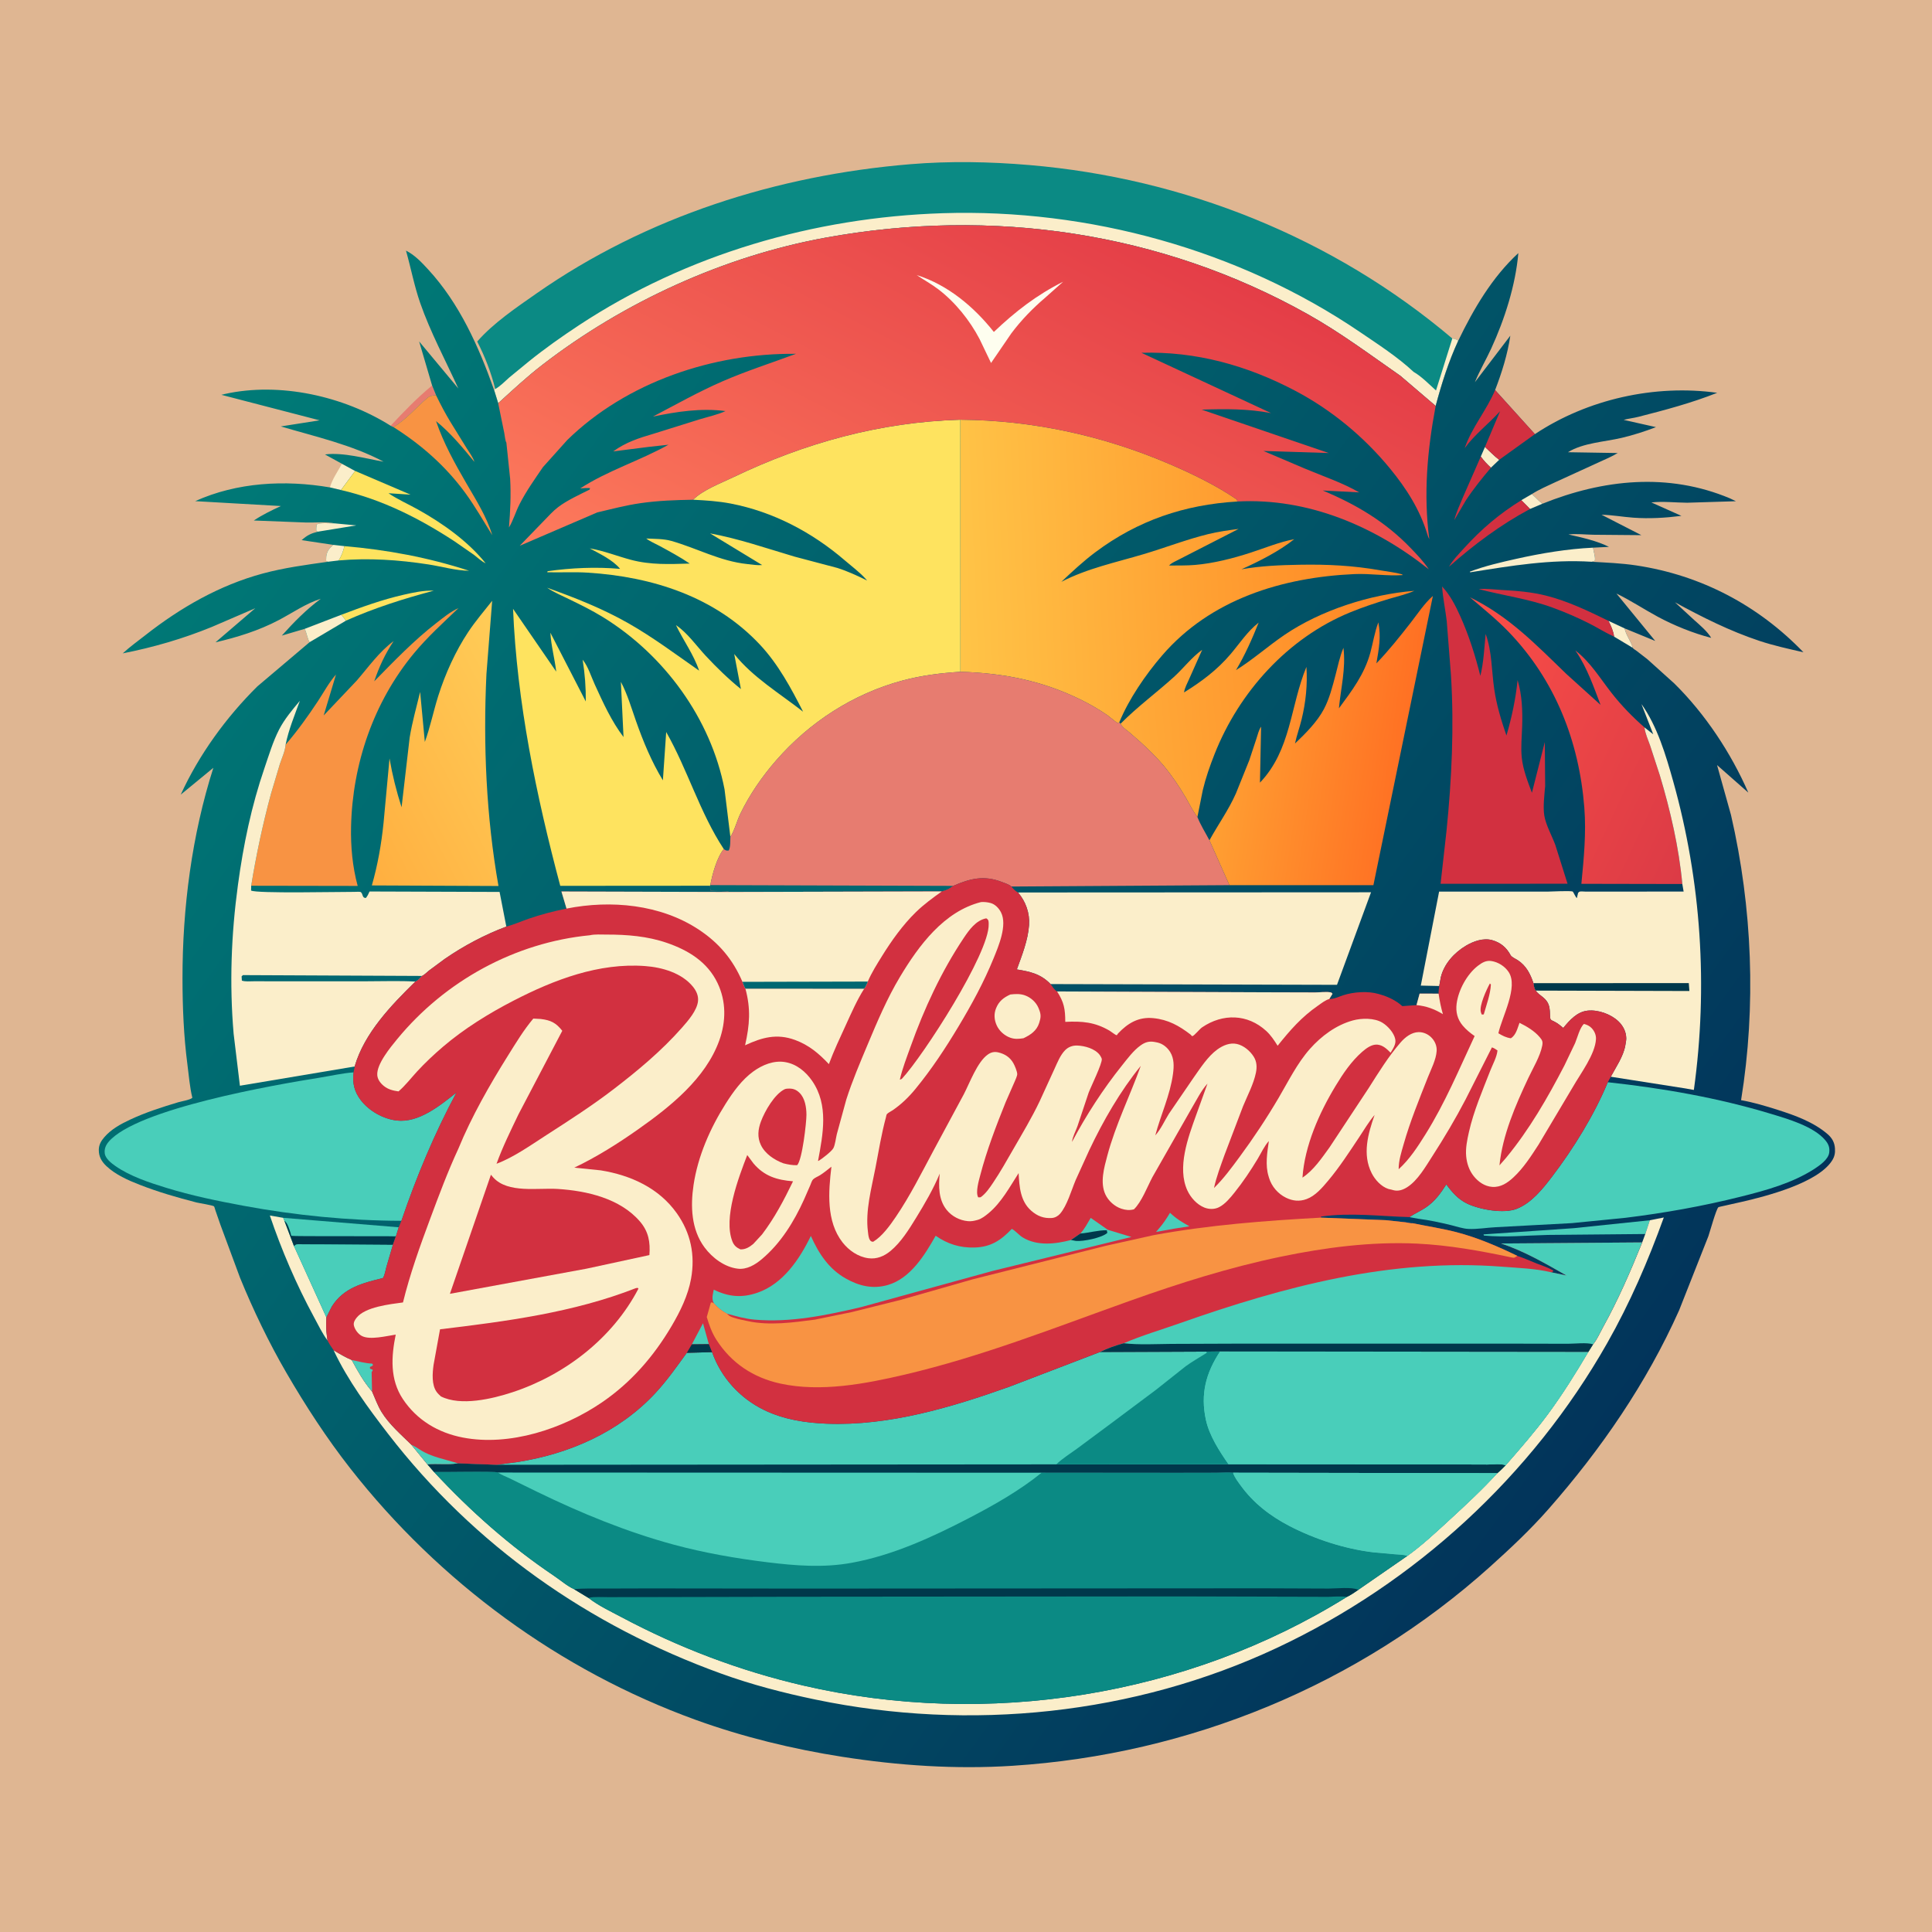 <svg version="1.1" xmlns="http://www.w3.org/2000/svg" style="display: block;" viewBox="0 0 2048 2048" width="1024" height="1024">
<defs>
	<linearGradient id="Gradient1" gradientUnits="userSpaceOnUse" x1="1756.94" y1="1485.17" x2="252.293" y2="398.215">
		<stop class="stop0" offset="0" stop-opacity="1" stop-color="rgb(2,51,90)"/>
		<stop class="stop1" offset="1" stop-opacity="1" stop-color="rgb(0,123,119)"/>
	</linearGradient>
	<linearGradient id="Gradient2" gradientUnits="userSpaceOnUse" x1="1486" y1="734.323" x2="1189.52" y2="763.014">
		<stop class="stop0" offset="0" stop-opacity="1" stop-color="rgb(255,133,36)"/>
		<stop class="stop1" offset="1" stop-opacity="1" stop-color="rgb(255,171,57)"/>
	</linearGradient>
	<linearGradient id="Gradient3" gradientUnits="userSpaceOnUse" x1="1808.04" y1="874.225" x2="1530.92" y2="744.225">
		<stop class="stop0" offset="0" stop-opacity="1" stop-color="rgb(220,59,70)"/>
		<stop class="stop1" offset="1" stop-opacity="1" stop-color="rgb(248,77,71)"/>
	</linearGradient>
	<linearGradient id="Gradient4" gradientUnits="userSpaceOnUse" x1="363.768" y1="871.456" x2="578.252" y2="761.022">
		<stop class="stop0" offset="0" stop-opacity="1" stop-color="rgb(255,175,64)"/>
		<stop class="stop1" offset="1" stop-opacity="1" stop-color="rgb(255,204,87)"/>
	</linearGradient>
	<linearGradient id="Gradient5" gradientUnits="userSpaceOnUse" x1="1491.13" y1="800.052" x2="1301.29" y2="772.195">
		<stop class="stop0" offset="0" stop-opacity="1" stop-color="rgb(255,112,35)"/>
		<stop class="stop1" offset="1" stop-opacity="1" stop-color="rgb(255,159,50)"/>
	</linearGradient>
	<linearGradient id="Gradient6" gradientUnits="userSpaceOnUse" x1="1462.28" y1="589.066" x2="1014.65" y2="608.216">
		<stop class="stop0" offset="0" stop-opacity="1" stop-color="rgb(255,135,36)"/>
		<stop class="stop1" offset="1" stop-opacity="1" stop-color="rgb(255,196,71)"/>
	</linearGradient>
	<linearGradient id="Gradient7" gradientUnits="userSpaceOnUse" x1="1170.59" y1="221.401" x2="896.983" y2="753.031">
		<stop class="stop0" offset="0" stop-opacity="1" stop-color="rgb(228,61,71)"/>
		<stop class="stop1" offset="1" stop-opacity="1" stop-color="rgb(253,123,92)"/>
	</linearGradient>
</defs>
<path transform="translate(0,0)" fill="rgb(223,182,146)" d="M -0 -0 L 2048 0 L 2048 2048 L -0 2048 L -0 -0 z"/>
<path transform="translate(0,0)" fill="rgb(231,124,112)" d="M 458.047 408.644 L 462.192 418.859 C 458.474 419.319 455.88 419.425 452.916 421.918 C 441.276 431.71 430.1 445.28 416.993 452.692 L 414.096 451.301 C 428.51 435.937 441.686 422.137 458.047 408.644 z"/>
<path transform="translate(0,0)" fill="rgb(251,238,202)" d="M 362.523 491.65 L 376.455 499.228 L 361.51 519.475 L 349.714 516.668 C 352.195 507.992 358.119 499.481 362.523 491.65 z"/>
<path transform="translate(0,0)" fill="rgb(11,138,132)" d="M 524.981 412.364 C 520.653 395.022 514.048 377.919 505.871 362.038 C 522.771 342.588 547.629 325.791 568.747 311.042 C 685.336 229.616 823.882 185.755 964.868 174.069 C 1006.84 170.59 1049.06 171.403 1091 174.94 C 1255.32 188.802 1413.41 252.006 1539.52 358.808 C 1542.05 359.29 1543.64 359.648 1545.86 361.06 C 1535.53 383.451 1528.22 406.554 1521.86 430.328 L 1484.37 398.341 C 1451.87 375.711 1420.86 352.502 1386.19 333.062 C 1230.19 245.594 1050.84 220.066 875.552 251.866 C 767.843 271.406 661.108 320.152 574.5 387.107 C 558.165 399.736 543.343 413.607 528.101 427.472 L 523.603 412.954 L 524.981 412.364 z"/>
<path transform="translate(0,0)" fill="rgb(251,238,202)" d="M 524.981 412.364 C 530.352 409.471 535.15 404.243 539.786 400.227 L 560.462 383.245 C 577.375 369.586 595.644 356.681 613.797 344.72 C 727.792 269.612 863.042 230.394 999.064 226.016 C 1153.97 221.029 1313.27 264.741 1441.78 352.08 C 1460.76 364.981 1481.67 378.48 1498.42 394.169 C 1506.89 399.027 1514.91 407.34 1522.22 413.914 L 1539.52 358.808 C 1542.05 359.29 1543.64 359.648 1545.86 361.06 C 1535.53 383.451 1528.22 406.554 1521.86 430.328 L 1484.37 398.341 C 1451.87 375.711 1420.86 352.502 1386.19 333.062 C 1230.19 245.594 1050.84 220.066 875.552 251.866 C 767.843 271.406 661.108 320.152 574.5 387.107 C 558.165 399.736 543.343 413.607 528.101 427.472 L 523.603 412.954 L 524.981 412.364 z"/>
<path transform="translate(0,0)" fill="url(#Gradient1)" d="M 528.101 427.472 C 543.343 413.607 558.165 399.736 574.5 387.107 C 661.108 320.152 767.843 271.406 875.552 251.866 C 1050.84 220.066 1230.19 245.594 1386.19 333.062 C 1420.86 352.502 1451.87 375.711 1484.37 398.341 L 1521.86 430.328 C 1528.22 406.554 1535.53 383.451 1545.86 361.06 C 1562.06 327.505 1581.79 293.781 1609.5 268.308 C 1606.53 302.455 1594.99 338.503 1580.7 369.571 C 1575.22 381.499 1568.39 392.985 1563.46 405.114 L 1600.99 355.858 C 1598.16 375.348 1591.98 395.12 1584.88 413.464 L 1627.06 460.189 C 1682.8 423.142 1754.14 407.251 1820.28 416.398 C 1793.17 427.165 1764.99 434.661 1736.76 441.862 C 1731.6 443.18 1726.26 443.698 1721.14 445.083 L 1755.41 452.788 C 1743.51 457.334 1731.56 461.195 1719.16 464.128 C 1700.97 468.427 1678.11 469.402 1662.1 479.367 L 1714.82 480.233 C 1708.65 484.045 1701.78 486.784 1695.22 489.856 L 1648.78 511.099 C 1640.45 515.017 1631.58 518.791 1623.83 523.733 C 1627.59 526.947 1631.09 531.07 1634.98 533.996 C 1699.48 508.036 1768.42 500.764 1833.87 528.303 L 1840.15 531.314 L 1788.48 532.911 C 1776.28 532.824 1762.54 531.211 1750.53 532.617 L 1782.37 546.834 C 1765.39 548.987 1748.5 549.997 1731.4 548.758 C 1720.11 547.941 1709.02 545.899 1697.69 545.635 L 1739.95 567.294 L 1689 566.855 C 1680.44 566.721 1671.07 565.537 1662.59 566.567 C 1676.35 569.647 1693.06 573.342 1705.58 579.703 L 1688.73 580.553 C 1689.16 584.375 1691.59 591.332 1690.5 594.585 L 1687.27 595.491 C 1703.14 596.407 1718.74 596.998 1734.5 599.375 C 1803.15 609.725 1863.65 641.565 1911.74 691.444 C 1896.04 687.835 1880.2 684.4 1864.91 679.308 C 1833.61 668.884 1804.41 654.236 1775.53 638.456 L 1796.02 657.351 C 1802.14 662.796 1809.76 669.169 1813.96 676.17 C 1795.04 671.355 1774.29 662.951 1757.19 653.699 C 1742.39 645.694 1728.72 636.543 1713.5 629.192 L 1754.62 679.434 L 1722.14 666.095 C 1723.8 673.929 1729.05 679.428 1730.7 686.712 C 1731.2 687.664 1734.05 689.345 1734.93 690.01 L 1746.37 698.864 L 1774.83 724.5 C 1807.47 756.673 1834.97 798.136 1853.27 840.185 L 1820.14 810.993 L 1834.93 863.927 C 1857.56 961.968 1861.78 1066.77 1845.61 1166.22 C 1858.68 1168.53 1871.86 1172.48 1884.5 1176.51 C 1902.92 1182.37 1922.48 1189.43 1937.32 1202.23 C 1942.12 1206.37 1944.72 1211.08 1945.14 1217.42 C 1945.48 1222.39 1944.7 1226.19 1941.98 1230.41 C 1926.79 1253.97 1872.78 1267.95 1846.25 1274.04 L 1826.26 1278.52 C 1825.58 1278.69 1821.91 1279.43 1821.58 1279.7 C 1819.21 1281.7 1812.76 1305.09 1810.99 1310.32 L 1779.93 1388.98 C 1745.41 1466.23 1697.18 1536.32 1641.46 1599.71 C 1622.33 1621.48 1601.18 1641.31 1579.66 1660.67 C 1440.09 1786.24 1260.52 1859.76 1073.44 1871.8 C 1013.02 1875.68 952.481 1871.6 892.75 1862.27 C 840.213 1854.06 787.38 1841.21 737.344 1823.07 C 593.317 1770.85 465.661 1677.08 371.307 1556.56 C 346.305 1524.62 323.948 1490.26 303.59 1455.2 C 285.151 1423.45 268.359 1388.6 254.5 1354.6 L 233.626 1298.25 L 228.336 1283.01 C 228.118 1282.38 227.287 1279.21 226.863 1278.78 C 225.743 1277.65 210.762 1275.31 208.117 1274.63 C 187.813 1269.41 167.468 1263.49 147.931 1255.86 C 135.822 1251.14 122.439 1245.22 112.862 1236.17 C 107.663 1231.25 104.644 1226.03 104.736 1218.78 C 104.802 1213.54 107.15 1209.46 110.5 1205.56 C 117.839 1197 127.899 1191.56 137.94 1186.85 C 154.263 1179.2 171.576 1173.66 188.813 1168.47 C 192.247 1167.44 201.632 1165.96 203.901 1163.71 C 201.094 1152.25 200.215 1140.18 198.685 1128.5 C 194.73 1098.3 193.489 1067.65 193.457 1037.21 C 193.378 962.476 203.377 885.249 226.167 813.909 L 191.574 842.354 C 211.046 799.869 239.656 760.441 272.81 727.61 L 328.187 680.743 C 326.025 677.64 325.079 670.64 322.962 666.607 L 298.725 673.76 C 311.516 659.516 324.625 646.138 340.074 634.723 C 324.106 639.741 310.138 649.632 295.415 657.363 C 274.204 668.501 251.658 675.482 228.419 680.902 L 270.612 644.737 L 224.743 664.5 C 194.107 677.067 162.584 686.199 130.12 692.598 C 137.652 685.648 146.217 679.495 154.29 673.168 C 191.373 644.104 232.702 620.349 278.457 607.983 C 301.35 601.796 324.243 598.802 347.651 595.469 L 345.683 594.481 L 345.836 590 C 346.607 584.311 349.002 581.131 353.398 577.592 L 319.745 572.571 C 325.526 567.438 329.357 565.549 336.751 563.625 L 335.328 562.676 C 335.082 560.401 335.465 558.248 335.778 556 C 338.135 553.766 351.469 554.877 355.361 554.831 C 345.502 552.919 333.987 554.159 323.895 553.876 L 269.047 551.751 C 278.265 545.64 287.696 541.072 297.73 536.422 L 206.898 531.24 C 251.353 511.171 302.133 508.561 349.714 516.668 L 361.51 519.475 L 376.455 499.228 L 362.523 491.65 L 344.46 481.734 C 363.618 479.257 387.71 486.078 406.637 489.43 C 372.888 471.433 334.209 462.845 297.637 452.026 L 338.811 445.566 L 234.677 418.534 L 238.365 417.63 C 296.447 404.747 364.14 419.854 414.096 451.301 L 416.993 452.692 C 430.1 445.28 441.276 431.71 452.916 421.918 C 455.88 419.425 458.474 419.319 462.192 418.859 L 458.047 408.644 L 444.315 361.948 L 485.848 411.802 C 472.24 381.947 456.22 352.101 445.42 321.146 C 439.149 303.174 435.571 284.015 430.363 265.673 C 439.672 270.283 447.025 278.193 453.976 285.742 C 487.057 321.667 507.492 367.456 523.603 412.954 L 528.101 427.472 z"/>
<path transform="translate(0,0)" fill="rgb(251,238,202)" d="M 1623.83 523.733 C 1627.59 526.947 1631.09 531.07 1634.98 533.996 L 1621.92 539.509 L 1612.7 530.212 L 1623.83 523.733 z"/>
<path transform="translate(0,0)" fill="rgb(251,238,202)" d="M 355.361 554.831 L 377.696 556.948 L 336.751 563.625 L 335.328 562.676 C 335.082 560.401 335.465 558.248 335.778 556 C 338.135 553.766 351.469 554.877 355.361 554.831 z"/>
<path transform="translate(0,0)" fill="rgb(251,238,202)" d="M 1574.13 473.784 C 1579.04 478.27 1583.88 483.475 1589.18 487.429 L 1580.42 495.78 C 1576.4 492.007 1572.93 488.448 1569.71 483.948 L 1574.13 473.784 z"/>
<path transform="translate(0,0)" fill="rgb(251,238,202)" d="M 353.398 577.592 L 365.086 578.918 C 364.075 583.89 361.807 589.88 358.918 594.109 L 347.651 595.469 L 345.683 594.481 L 345.836 590 C 346.607 584.311 349.002 581.131 353.398 577.592 z"/>
<path transform="translate(0,0)" fill="rgb(251,238,202)" d="M 1705.06 658.134 L 1722.14 666.095 C 1723.8 673.929 1729.05 679.428 1730.7 686.712 L 1711 674.863 C 1710.15 668.656 1707.8 663.668 1705.06 658.134 z"/>
<path transform="translate(0,0)" fill="rgb(0,66,108)" d="M 1400.3 1290.75 L 1400.24 1289.65 C 1431.56 1285.14 1462.71 1289.28 1493.99 1290.19 L 1503.52 1291.95 L 1502.23 1292.07 C 1495.53 1292.62 1483.56 1293.35 1477.51 1290.99 C 1470.25 1288.16 1456.11 1290.05 1448.12 1290.12 L 1447.25 1290.75 L 1448.66 1290.61 C 1450.54 1290.48 1452.13 1290.65 1454 1290.76 C 1458.14 1290.99 1461.61 1290.65 1465.5 1292 C 1467.67 1292.75 1473.64 1292.14 1476 1291.76 L 1477.5 1293 L 1479 1292.76 C 1482.01 1292.45 1483.76 1293.29 1486.5 1294 L 1489.38 1294.07 C 1491.53 1294.08 1492.63 1294.75 1494.5 1295 L 1497.79 1294.84 L 1497.61 1296.68 C 1496.03 1297.01 1492.01 1295.98 1490.25 1295.75 L 1469 1293.44 L 1400.3 1290.75 z"/>
<path transform="translate(0,0)" fill="rgb(251,238,202)" d="M 322.962 666.607 L 361.707 651.728 C 363.465 653.744 365.245 655.693 366.785 657.884 L 328.187 680.743 C 326.025 677.64 325.079 670.64 322.962 666.607 z"/>
<path transform="translate(0,0)" fill="rgb(254,227,95)" d="M 361.707 651.728 C 383.361 643.498 405.335 635.567 427.957 630.432 C 438.19 628.109 449.282 625.686 459.813 626.145 C 427.487 634.777 397.434 644.275 366.785 657.884 C 365.245 655.693 363.465 653.744 361.707 651.728 z"/>
<path transform="translate(0,0)" fill="rgb(210,48,64)" d="M 1569.71 483.948 C 1572.93 488.448 1576.4 492.007 1580.42 495.78 C 1571.04 506.905 1561.82 518.29 1553.84 530.476 L 1541.61 551.334 C 1543.71 542.882 1547.54 535.028 1550.83 527 L 1569.71 483.948 z"/>
<path transform="translate(0,0)" fill="rgb(210,48,64)" d="M 1612.7 530.212 L 1621.92 539.509 C 1590.41 556.364 1562.72 577.16 1535.99 600.717 C 1540.19 593.47 1546.44 587.192 1552.04 581.015 C 1570.51 560.671 1589.32 544.738 1612.7 530.212 z"/>
<path transform="translate(0,0)" fill="rgb(254,227,95)" d="M 365.086 578.918 C 410.205 582.822 454.121 590.932 497.253 605.02 C 483.182 604.885 468.105 600.474 454.103 598.315 C 422.57 593.451 390.775 591.296 358.918 594.109 C 361.807 589.88 364.075 583.89 365.086 578.918 z"/>
<path transform="translate(0,0)" fill="rgb(251,238,202)" d="M 1687.27 595.491 C 1643.09 592.769 1601.92 599.745 1558.5 606.659 L 1558.04 606.013 C 1573.91 599.995 1590.71 596.112 1607.24 592.413 C 1633.85 586.46 1661.48 581.841 1688.73 580.553 C 1689.16 584.375 1691.59 591.332 1690.5 594.585 L 1687.27 595.491 z"/>
<path transform="translate(0,0)" fill="rgb(73,206,186)" d="M 1668.25 1301.92 L 1748.89 1293.53 L 1744.08 1308.11 L 1640.82 1309.07 C 1618.67 1309.57 1595.03 1311.89 1573.02 1309.74 L 1572.59 1308.5 L 1668.25 1301.92 z"/>
<path transform="translate(0,0)" fill="rgb(210,48,64)" d="M 1711 674.863 C 1702.29 671.018 1693.85 665.598 1685.34 661.258 C 1672.51 654.716 1658.98 648.879 1645.46 643.96 C 1619.99 634.702 1593.44 631.301 1567.4 624.443 C 1575.68 623.755 1584.14 624.975 1592.44 625.428 C 1608.07 626.281 1623.71 627.565 1638.94 631.407 C 1662.07 637.244 1683.72 647.708 1705.06 658.134 C 1707.8 663.668 1710.15 668.656 1711 674.863 z"/>
<path transform="translate(0,0)" fill="rgb(251,238,202)" d="M 347.2 1420.98 C 341.57 1413.41 337.159 1404.13 332.647 1395.82 C 314.332 1362.09 298.31 1324.8 286.058 1288.5 L 300.234 1290.95 L 301.477 1294.05 L 311.7 1321.04 L 345.962 1396.41 C 345.748 1403.21 345.5 1409.65 346.544 1416.4 L 347.2 1420.98 z"/>
<path transform="translate(0,0)" fill="rgb(254,227,95)" d="M 376.455 499.228 L 435.192 524.347 L 411.815 522.848 C 421.63 529.511 432.856 534.411 443.222 540.205 C 469.284 554.773 496.059 573.723 514.813 597.117 C 510.065 594.851 506.62 591.372 502.5 588.209 L 481.792 573.83 C 444.502 549.468 405.208 529.529 361.51 519.475 L 376.455 499.228 z"/>
<path transform="translate(0,0)" fill="rgb(210,48,64)" d="M 1584.88 413.464 L 1627.06 460.189 L 1589.18 487.429 C 1583.88 483.475 1579.04 478.27 1574.13 473.784 L 1590.12 435.942 C 1577.87 449.466 1563.53 460.213 1552.65 475.037 C 1560.04 453.23 1575.95 434.891 1584.88 413.464 z"/>
<path transform="translate(0,0)" fill="rgb(73,206,186)" d="M 300.234 1290.95 L 422.66 1300.97 L 419.656 1310.59 L 416.451 1319.64 L 337.904 1319.06 L 321.357 1319.04 C 319.406 1319.03 316.26 1318.62 314.5 1319.14 C 313.17 1319.53 312.672 1320.16 311.7 1321.04 L 301.477 1294.05 L 300.234 1290.95 z"/>
<path transform="translate(0,0)" fill="rgb(0,56,75)" d="M 301.477 1294.05 C 305.05 1296.57 306.588 1302.96 308.05 1307.13 C 308.389 1308.1 308.268 1309.38 309.054 1310.03 C 309.876 1310.72 410.369 1310.19 419.656 1310.59 L 416.451 1319.64 L 337.904 1319.06 L 321.357 1319.04 C 319.406 1319.03 316.26 1318.62 314.5 1319.14 C 313.17 1319.53 312.672 1320.16 311.7 1321.04 L 301.477 1294.05 z"/>
<path transform="translate(0,0)" fill="rgb(248,147,67)" d="M 462.192 418.859 C 466.924 428.603 471.902 438.108 477.526 447.376 L 494.765 475.241 C 497.55 479.772 501.373 484.562 502.917 489.657 C 490.679 474.678 477.313 458.617 462.247 446.422 C 470.237 469.874 482.046 491.081 494.412 512.436 C 504.509 529.872 516.021 547.893 521.799 567.295 C 512.423 552.338 503.791 537.031 493.373 522.741 C 472.626 494.285 446.684 471.438 416.993 452.692 C 430.1 445.28 441.276 431.71 452.916 421.918 C 455.88 419.425 458.474 419.319 462.192 418.859 z"/>
<path transform="translate(0,0)" fill="rgb(73,206,186)" d="M 311.7 1321.04 C 312.672 1320.16 313.17 1319.53 314.5 1319.14 C 316.26 1318.62 319.406 1319.03 321.357 1319.04 L 337.904 1319.06 L 416.451 1319.64 L 409.579 1343.1 C 408.581 1346.79 407.901 1351.43 405.991 1354.73 C 384.607 1360.05 364.352 1364.91 351.742 1384.93 L 345.962 1396.41 L 311.7 1321.04 z"/>
<path transform="translate(0,0)" fill="url(#Gradient2)" d="M 1187.82 767.205 C 1205.53 749.323 1225.63 734.56 1244.26 717.737 C 1254.22 708.741 1263.55 696.423 1274.34 688.859 L 1260.51 719.855 C 1258.64 724.182 1255.72 729.348 1255.14 734.001 C 1273.7 722.54 1290.35 710.058 1304.54 693.315 C 1314.21 681.909 1322.3 669.29 1334.22 659.997 C 1327.4 677.045 1319.65 694.603 1310.18 710.375 C 1328.09 699.298 1344.09 684.93 1361.55 673.064 C 1400.17 646.806 1452.73 629.941 1499.24 626.319 C 1490.68 630.024 1481.38 632.14 1472.45 634.826 C 1458.45 639.035 1444.71 643.597 1431.18 649.142 C 1365.2 676.18 1313.47 733.534 1287.47 799.416 C 1282.59 811.774 1278.11 824.561 1275.02 837.5 L 1269.3 866.056 C 1264.45 859.82 1261.02 852.49 1257.04 845.675 C 1249.97 833.567 1241.99 821.811 1233 811.056 C 1225.74 802.386 1217.26 794.306 1208.95 786.649 L 1197.1 776.27 C 1193.71 773.504 1189.82 771.198 1187.82 767.205 z"/>
<path transform="translate(0,0)" fill="rgb(248,147,67)" d="M 302.738 789.402 C 315.395 774.607 326.234 759.559 336.971 743.311 C 343.17 733.93 348.712 723.453 356.169 715.035 L 343.135 758.408 L 378.154 721.468 C 390.448 707.287 402.004 690.791 417.244 679.587 C 407.933 693.853 402.157 706.219 396.68 722.232 C 417.965 700.591 438.471 679.116 462.5 660.461 C 469.82 654.778 477.564 648.355 486.069 644.577 C 469.85 660.079 452.973 675.375 438.655 692.697 C 396.042 744.248 373.612 809.808 372.143 876.312 C 371.68 897.262 373.647 918.885 379.166 939.119 L 266.268 938.927 C 271.611 906.182 278.484 873.881 287.136 841.843 L 296.637 810.014 C 298.693 803.761 302.347 795.935 302.738 789.402 z"/>
<path transform="translate(0,0)" fill="url(#Gradient3)" d="M 1783.33 937.08 L 1676.33 936.876 C 1678.91 909.938 1681.58 883.09 1679.44 855.991 C 1673.9 785.595 1648.43 720.777 1598.88 669.447 C 1586.28 656.401 1571.99 644.96 1558.24 633.174 C 1599.24 653.191 1627.96 683.03 1660.23 714.262 L 1696.65 747.197 C 1689.6 728.567 1682.26 707.594 1670.98 691.043 L 1669.91 689.49 C 1686.11 702.021 1696.03 718.933 1708.51 734.817 C 1718.89 748.029 1730.57 760.026 1743.21 771.082 C 1743.97 777.628 1746.99 784.017 1749.16 790.214 L 1759.53 822.02 C 1770.65 859.077 1779.76 898.504 1783.33 937.08 z"/>
<path transform="translate(0,0)" fill="rgb(251,238,202)" d="M 1748.89 1293.53 L 1763.7 1290.58 C 1747.07 1336.69 1727.86 1381.21 1703.63 1423.88 C 1623.68 1564.68 1500.18 1678.01 1353.71 1746.75 C 1202.23 1817.83 1027.99 1835.62 864.572 1801.64 C 830.366 1794.52 797.085 1785.89 764.206 1773.99 C 623.895 1723.17 502.68 1638.25 411.221 1519.71 C 390.378 1492.7 368.607 1463.01 354.012 1432.11 L 353.634 1431.29 C 359.895 1435.13 366.128 1438.85 372.924 1441.69 C 378.766 1452.71 386.097 1465.58 394.381 1474.95 C 397.52 1482.13 400.405 1490.17 404.5 1496.82 C 412.574 1509.93 425.166 1520.76 436.066 1531.47 L 453.072 1552.25 L 460.112 1560.38 C 498.634 1601.83 540.426 1638.91 587.403 1670.52 C 593.93 1674.92 601.503 1681.49 608.617 1684.61 L 623.758 1693.77 C 633.905 1701.84 647.377 1708.16 658.875 1714.28 C 719.913 1746.74 784.174 1771.15 851.544 1786.75 C 1046.05 1831.79 1258.24 1798.45 1427.93 1692.66 C 1432.14 1690.65 1435.98 1687.84 1439.86 1685.26 L 1491.8 1649.33 C 1507.37 1638.17 1521.73 1624.75 1535.82 1611.79 C 1553.38 1595.65 1571.11 1579.25 1587.19 1561.62 C 1590.35 1559.18 1593.18 1556.03 1596.05 1553.25 C 1611.37 1535.72 1626.96 1517.86 1640.79 1499.14 C 1656.38 1478.03 1670.37 1455.58 1683.72 1433 L 1688.72 1424.99 C 1692.84 1420.08 1695.73 1413.2 1698.88 1407.53 C 1715.19 1378.15 1728.2 1348.1 1740.78 1317.01 L 1744.08 1308.11 L 1748.89 1293.53 z"/>
<path transform="translate(0,0)" fill="rgb(210,48,64)" d="M 1528.7 621.719 C 1537.32 630.935 1542.98 642.155 1548.12 653.597 C 1557.1 673.602 1563.91 695.16 1569.22 716.418 C 1572.76 702.455 1573.42 686.372 1574.84 671.995 C 1581.64 690.539 1581.1 711.051 1583.94 730.467 C 1586.4 747.318 1591.32 763.643 1596.89 779.691 C 1602.5 760.615 1606.73 740.707 1608.71 720.932 C 1613.48 736.859 1614.09 753.668 1613.55 770.186 C 1613.21 780.93 1612.02 792.302 1613.12 803 C 1614.44 815.796 1619.42 828.401 1623.89 840.376 L 1637.56 786.617 L 1637.93 833.248 C 1637.12 842.733 1635.55 855.142 1637.01 864.5 C 1638.52 874.172 1645.21 886.235 1648.68 895.612 L 1661.66 936.803 L 1527.08 936.824 L 1533.37 880.634 C 1538.89 826.048 1541.52 770.521 1538.08 715.692 L 1533.58 658.138 C 1532.13 645.966 1529.47 633.958 1528.7 621.719 z"/>
<path transform="translate(0,0)" fill="url(#Gradient4)" d="M 521.723 636.871 L 515.642 714.566 C 512.082 788.911 515.414 865.809 528.407 939.189 L 394.175 938.598 C 400.436 916.808 404.272 894.799 406.587 872.283 L 412.909 804.001 C 415.986 821.852 420.166 838.497 425.688 855.758 L 434.257 781.881 C 436.954 765.49 441.463 749.596 445.363 733.47 L 450.344 786.494 C 456.077 770.785 459.499 753.746 464.563 737.732 C 471.975 714.29 482.836 690.254 496.447 669.769 C 504.027 658.36 513.252 647.646 521.723 636.871 z"/>
<path transform="translate(0,0)" fill="rgb(73,206,186)" d="M 1704.32 1147.22 C 1762.29 1153.49 1821.19 1163.74 1877.03 1180.65 C 1894.8 1186.04 1922.58 1193.9 1934.97 1208.79 C 1938.37 1212.87 1939.79 1216.59 1939.03 1222 C 1938.06 1228.97 1929.07 1235.34 1923.53 1238.94 C 1899.99 1254.2 1871.92 1261.85 1844.98 1268.59 C 1804.93 1278.62 1764.15 1285.87 1723.17 1290.91 L 1666.29 1296.56 L 1585.77 1300.87 C 1576.22 1301.33 1565.93 1303.19 1556.44 1302.71 C 1550.56 1302.41 1543.81 1300.04 1538.06 1298.67 C 1526.6 1295.92 1515.23 1293.37 1503.52 1291.95 L 1493.99 1290.19 C 1499.42 1286.5 1505.59 1283.88 1511.07 1280.22 C 1520.74 1273.78 1526.98 1265.22 1533.14 1255.54 C 1539.47 1264.02 1545.81 1271.45 1555.66 1276.06 C 1568.81 1282.21 1594.04 1286.86 1607.84 1281.37 C 1623.59 1275.1 1635.25 1260.37 1645.25 1247.27 C 1667.87 1217.6 1690.08 1181.71 1704.32 1147.22 z"/>
<path transform="translate(0,0)" fill="rgb(251,238,202)" d="M 1079.14 946.068 L 1453.35 945.869 L 1417.27 1043.95 L 1113.64 1043.16 C 1103.25 1032.36 1091.99 1029.93 1077.89 1027.64 C 1083.34 1012.64 1089.71 996.723 1090.84 980.675 C 1091.73 968.015 1087.37 955.587 1079.14 946.068 z"/>
<path transform="translate(0,0)" fill="rgb(254,227,95)" d="M 752.654 938.918 L 593.896 939.026 C 568.45 843.529 547.936 744.348 543.852 645.381 L 589.618 711.947 C 588.042 698.214 584.151 684.453 583.424 670.696 L 620.964 743.592 C 621.096 728.394 620.031 714.299 617.598 699.287 C 623.419 706.334 626.664 717.241 630.45 725.509 C 639.226 744.678 648.131 764.47 660.962 781.299 L 658.162 722.822 C 665.055 735.764 669.339 750.612 674.209 764.407 C 681.955 786.351 690.591 807.224 702.691 827.196 L 706.194 775.964 C 729.008 816.09 741.851 861.491 767.214 900.006 C 760.011 908.864 754.977 926.946 752.982 938.253 L 752.654 938.918 z"/>
<path transform="translate(0,0)" fill="url(#Gradient5)" d="M 1282.05 890.77 C 1291.32 873.882 1302.29 858.763 1310.16 841 L 1324.34 805.776 L 1331.93 782.789 C 1333.24 778.759 1334.39 773.746 1336.82 770.294 L 1335.6 829.624 C 1368.79 794.862 1367.57 748.756 1384.86 706.933 C 1386.11 725.793 1384.21 744.296 1379.74 762.651 C 1377.66 771.2 1374.57 779.541 1372.76 788.132 C 1383.79 777.706 1396.26 765.198 1403.39 751.715 C 1409.23 740.673 1412.44 727.943 1415.62 715.913 C 1418.23 706.064 1420.14 696.14 1424.12 686.715 C 1426.76 709.067 1421.36 729.011 1419.3 750.853 C 1433.07 732.226 1446.27 714.869 1452.55 692.125 C 1455.49 681.445 1457.15 670.076 1461.11 659.729 C 1464.12 675.471 1461.7 687.59 1459.04 703.191 C 1472.07 689.675 1483.96 674.724 1495.51 659.925 C 1502.96 650.387 1509.78 639.745 1518.92 631.747 L 1455.86 938.328 L 1303.2 938.301 L 1282.05 890.77 z"/>
<path transform="translate(0,0)" fill="rgb(73,206,186)" d="M 425.5 1294.11 C 369.616 1293.94 313.3 1288.38 258.377 1278.21 C 230.486 1273.04 203.144 1267.43 176 1259.06 C 157.919 1253.49 137.885 1246.88 122.268 1235.99 C 118.076 1233.06 111.794 1228.22 111.058 1222.78 C 110.422 1218.07 112.02 1214.08 115.021 1210.5 C 144.524 1175.29 292.124 1149.81 338.593 1142.42 C 350.628 1140.51 362.622 1137.65 374.782 1136.75 C 373.355 1148.03 375.592 1157.4 382.585 1166.41 C 391.399 1177.77 406.206 1186.13 420.5 1187.8 C 443.946 1190.55 466.593 1171.8 483.807 1158.22 C 460.295 1202.08 441.574 1247.03 425.5 1294.11 z"/>
<path transform="translate(0,0)" fill="rgb(251,238,202)" d="M 1743.21 771.082 L 1752.51 778.406 L 1740.02 746.34 C 1756.81 769.845 1765.87 800.512 1773.59 827.996 C 1803.45 934.296 1810.69 1046.06 1795.57 1155.37 L 1784.44 1153.45 L 1707.51 1141.38 C 1712.97 1131.23 1720.82 1119.85 1722.87 1108.38 L 1723.09 1107 C 1723.47 1104.84 1723.92 1102.71 1723.88 1100.5 C 1723.76 1093.53 1720.5 1087.31 1715.5 1082.56 C 1707.5 1074.97 1694.02 1070.16 1683 1071.32 C 1671.75 1072.51 1663.81 1081.52 1657.12 1089.68 C 1653.97 1087.04 1651.03 1084.54 1647.29 1082.74 C 1644.31 1081.3 1643.27 1081.24 1643.15 1077.76 C 1642.84 1068.88 1642.97 1063.1 1635.64 1057.14 C 1632.88 1054.89 1629.93 1053.05 1627.89 1050.07 C 1626.15 1047.84 1626 1044.92 1625.53 1042.2 C 1622.2 1032.33 1617.89 1023.75 1608.9 1017.85 C 1606.64 1016.36 1602.49 1014.73 1601.24 1012.43 C 1596.9 1004.39 1590.71 999.162 1581.83 996.623 C 1572.49 993.955 1561.94 997.746 1553.95 1002.5 C 1541.61 1009.84 1530.84 1021.63 1527.37 1035.78 L 1525.64 1045.21 L 1506.11 1044.78 L 1525.52 945.126 L 1640.06 945.159 C 1643.93 945.152 1664.86 943.969 1667.2 945.111 C 1667.73 945.371 1670.08 950.869 1671.5 952.077 L 1672.86 946.5 C 1673.41 946.051 1673.83 945.368 1674.5 945.153 C 1675.9 944.706 1679.25 945.154 1680.92 945.155 L 1698.38 945.158 L 1784.71 945.071 L 1783.33 937.08 C 1779.76 898.504 1770.65 859.077 1759.53 822.02 L 1749.16 790.214 C 1746.99 784.017 1743.97 777.628 1743.21 771.082 z"/>
<path transform="translate(0,0)" fill="rgb(0,56,75)" d="M 1790.19 1042.12 L 1790.83 1050.51 L 1627.89 1050.07 C 1626.15 1047.84 1626 1044.92 1625.53 1042.2 L 1790.19 1042.12 z"/>
<path transform="translate(0,0)" fill="rgb(251,238,202)" d="M 376.089 1130.5 L 254.31 1150.92 L 247.658 1095.84 C 243.132 1042.9 245.082 990.763 252.214 938.13 C 257.974 895.62 266.473 854.601 280.443 813.938 C 285.095 800.395 289.328 786.035 295.905 773.273 C 301.521 762.375 309.975 752.271 317.866 742.917 C 312.357 758.114 305.919 773.498 302.738 789.402 C 302.347 795.935 298.693 803.761 296.637 810.014 L 287.136 841.843 C 278.484 873.881 271.611 906.182 266.268 938.927 L 266.161 944 C 271.795 947.303 360.011 945.337 375.355 945.418 C 376.49 945.424 381.63 945.147 382.194 945.5 C 385.114 947.328 383.533 952.094 387.894 951.863 C 389.647 949.589 390.628 947.63 391.736 945.019 L 529.578 945.486 L 536.722 982.206 C 513.857 990.789 491.635 1002.57 471.53 1016.43 L 454.778 1028.81 C 452.689 1030.44 449.723 1033.55 447.338 1034.53 C 445.258 1036.69 443.197 1039.47 440.307 1040.5 C 414.667 1065.64 386.26 1095.08 375.993 1130.29 L 376.089 1130.5 z"/>
<path transform="translate(0,0)" fill="rgb(0,103,113)" d="M 440.307 1040.5 C 423.417 1039.54 406.211 1040.21 389.278 1040.2 L 295.667 1040.2 L 268.952 1040.19 C 264.999 1040.19 260.134 1040.75 256.389 1039.5 L 256.111 1035 L 257.5 1033.66 L 447.338 1034.53 C 445.258 1036.69 443.197 1039.47 440.307 1040.5 z"/>
<path transform="translate(0,0)" fill="rgb(11,138,132)" d="M 623.758 1693.77 C 630.385 1692.29 638.352 1693.04 645.169 1693.01 L 683 1692.91 L 834.479 1692.58 L 1249.91 1692.23 L 1375.94 1692.55 L 1407.91 1692.63 C 1414.6 1692.56 1421.26 1691.94 1427.93 1692.66 C 1258.24 1798.45 1046.05 1831.79 851.544 1786.75 C 784.174 1771.15 719.913 1746.74 658.875 1714.28 C 647.377 1708.16 633.905 1701.84 623.758 1693.77 z"/>
<path transform="translate(0,0)" fill="url(#Gradient6)" d="M 1017.86 444.924 C 1094.72 445.463 1169.65 461.861 1240.18 492.123 C 1264.36 502.495 1289.35 514.656 1311.08 529.5 L 1311.66 531.611 C 1255.63 534.985 1206.35 551.548 1161.11 585.379 C 1148.3 594.966 1136.69 605.816 1125.05 616.772 C 1152.73 602.438 1182.79 596.247 1212.52 587.365 C 1235.26 580.569 1257.77 571.838 1280.78 566.167 C 1291.38 563.555 1302.16 562.115 1312.97 560.683 L 1251.34 592.234 C 1248.14 594.072 1241.42 596.66 1239.31 599.501 C 1248.37 599.378 1257.66 599.63 1266.69 598.866 C 1286.33 597.203 1306.85 591.963 1325.54 585.897 C 1341 580.883 1355.93 574.627 1371.96 571.54 C 1355.79 584.458 1334.78 595.012 1315.96 603.49 C 1336.86 599.813 1356.82 599.023 1377.99 598.648 C 1407.27 598.128 1434.57 599.505 1463.49 604.63 C 1470.88 605.941 1478.95 606.748 1486.16 608.806 L 1486.97 609.608 C 1470.1 610.815 1452.71 607.784 1435.59 608.555 C 1359.17 611.998 1283.22 635.2 1231.82 694.884 C 1214.38 715.129 1196.6 741.047 1186.44 765.81 C 1185.79 765.953 1185.14 766.277 1184.48 766.239 C 1183.62 766.189 1175.9 759.579 1174.17 758.378 C 1165.48 752.319 1156.15 746.923 1146.68 742.202 C 1105.33 721.612 1063.92 713.464 1017.99 712.116 L 1017.86 444.924 z"/>
<path transform="translate(0,0)" fill="rgb(254,227,95)" d="M 734.746 529.758 C 745.169 519.326 763.61 512.461 776.793 506.132 C 853.114 469.491 932.917 447.412 1017.86 444.924 L 1017.99 712.116 C 997.065 713.501 976.722 715.967 956.42 721.453 C 904.345 735.526 858.156 765.442 822.763 806.01 C 807.994 822.939 794.711 842.122 784.905 862.357 C 781.134 870.138 778.782 880.027 774.226 887.136 L 768.051 836.781 C 753.581 761.729 704.099 694.264 639.414 654.333 C 627.722 647.116 615.54 641.11 603.19 635.131 C 595.373 631.347 587.165 627.865 579.953 623.011 C 609.736 633.694 638.677 645.069 666.258 660.771 C 692.264 675.576 716.577 693.78 741.097 710.916 C 735.468 694.012 724.263 678.772 716.566 662.7 C 728.345 670.434 738.394 684.754 748.046 695.135 C 759.486 707.44 772.324 719.914 785.39 730.439 L 778.293 693.247 C 797.611 717.732 826.82 735.243 851.286 754.418 C 838.663 729.531 824.889 703.999 805.698 683.5 C 757.837 632.378 691.385 611.37 623.115 607.039 C 608.767 606.128 594.479 607.002 580.133 606.625 L 580.473 605.5 C 605.767 601.906 631.856 600.787 657.324 603.018 C 649.691 593.601 635.756 587.042 625.183 581.318 C 640.194 583.842 654.154 589.522 668.806 593.423 C 689.689 598.983 709.767 598.029 731.138 597.401 C 720.984 590.523 709.965 584.568 699.195 578.71 C 694.619 576.22 689.128 574.034 685.034 570.834 C 693.655 571.297 703.407 571.041 711.717 573.415 C 739.111 581.24 763.15 594.838 792 597.91 C 797.093 598.453 802.824 599.446 807.925 598.991 L 752.714 565.419 C 783.362 571.089 812.245 581.154 842.052 589.988 L 887.647 602.05 C 898.618 605.529 908.842 610.327 919.165 615.369 L 917.837 613.85 C 911.437 606.683 902.785 600.26 895.451 593.953 C 860.847 564.194 819.481 542.388 774.434 533.757 C 761.33 531.246 748.045 530.4 734.746 529.758 z"/>
<path transform="translate(0,0)" fill="rgb(231,124,112)" d="M 1017.99 712.116 C 1063.92 713.464 1105.33 721.612 1146.68 742.202 C 1156.15 746.923 1165.48 752.319 1174.17 758.378 C 1175.9 759.579 1183.62 766.189 1184.48 766.239 C 1185.14 766.277 1185.79 765.953 1186.44 765.81 L 1187.82 767.205 C 1189.82 771.198 1193.71 773.504 1197.1 776.27 L 1208.95 786.649 C 1217.26 794.306 1225.74 802.386 1233 811.056 C 1241.99 821.811 1249.97 833.567 1257.04 845.675 C 1261.02 852.49 1264.45 859.82 1269.3 866.056 C 1272.62 874.56 1277.81 882.673 1282.05 890.77 L 1303.2 938.301 L 1072.07 939.759 C 1070.14 937.719 1064.76 935.984 1062.05 934.933 C 1043.08 927.579 1028.28 931.257 1010.4 939.073 C 1006.81 942.054 1002.9 943.878 998.347 944.949 L 772.747 945.532 C 771.661 943.94 756.396 944.926 753.083 944 L 752.654 938.918 L 752.982 938.253 C 754.977 926.946 760.011 908.864 767.214 900.006 C 769.632 901.597 769.666 901.875 772.5 901.574 C 774.483 897.621 774.012 891.545 774.226 887.136 C 778.782 880.027 781.134 870.138 784.905 862.357 C 794.711 842.122 807.994 822.939 822.763 806.01 C 858.156 765.442 904.345 735.526 956.42 721.453 C 976.722 715.967 997.065 713.501 1017.99 712.116 z"/>
<path transform="translate(0,0)" fill="rgb(0,103,113)" d="M 752.982 938.253 L 1010.4 939.073 C 1006.81 942.054 1002.9 943.878 998.347 944.949 L 772.747 945.532 C 771.661 943.94 756.396 944.926 753.083 944 L 752.654 938.918 L 752.982 938.253 z"/>
<path transform="translate(0,0)" fill="rgb(11,138,132)" d="M 460.112 1560.38 C 468.026 1560.65 525.154 1559.43 527.673 1560.87 L 1104.23 1561.09 L 1246.56 1561.22 L 1289.05 1561.14 C 1294.76 1561.13 1301.5 1560.33 1307.04 1561.14 C 1308.61 1566.06 1312 1570.35 1315 1574.5 C 1328.58 1593.28 1346.28 1606.96 1366.7 1617.58 C 1393.69 1631.61 1425.66 1641.98 1455.84 1645.56 L 1478.76 1647.63 C 1482.95 1647.95 1487.88 1647.89 1491.8 1649.33 L 1439.86 1685.26 C 1435.98 1687.84 1432.14 1690.65 1427.93 1692.66 C 1421.26 1691.94 1414.6 1692.56 1407.91 1692.63 L 1375.94 1692.55 L 1249.91 1692.23 L 834.479 1692.58 L 683 1692.91 L 645.169 1693.01 C 638.352 1693.04 630.385 1692.29 623.758 1693.77 L 608.617 1684.61 C 601.503 1681.49 593.93 1674.92 587.403 1670.52 C 540.426 1638.91 498.634 1601.83 460.112 1560.38 z"/>
<path transform="translate(0,0)" fill="rgb(0,56,75)" d="M 608.617 1684.61 C 618.707 1683.55 629.094 1683.96 639.24 1683.92 L 687.515 1683.78 L 851.973 1683.96 L 1338.81 1683.67 L 1408.61 1683.94 C 1416.65 1683.95 1432.91 1681.98 1439.86 1685.26 C 1435.98 1687.84 1432.14 1690.65 1427.93 1692.66 C 1421.26 1691.94 1414.6 1692.56 1407.91 1692.63 L 1375.94 1692.55 L 1249.91 1692.23 L 834.479 1692.58 L 683 1692.91 L 645.169 1693.01 C 638.352 1693.04 630.385 1692.29 623.758 1693.77 L 608.617 1684.61 z"/>
<path transform="translate(0,0)" fill="rgb(73,206,186)" d="M 527.673 1560.87 L 1104.23 1561.09 C 1081.08 1579.92 1053.63 1595.47 1027.22 1609.2 C 988.046 1629.55 946.422 1648.69 902.713 1656.66 C 872.855 1662.09 843.433 1659.74 813.5 1656.07 C 780.191 1651.99 746.465 1646.12 714.033 1637.35 C 664.226 1623.87 615.775 1603.95 569.431 1581.4 L 540.557 1567.27 C 536.225 1565.13 531.671 1563.63 527.673 1560.87 z"/>
<path transform="translate(0,0)" fill="rgb(73,206,186)" d="M 1278.92 1432.76 L 1293.36 1432.58 L 1683.72 1433 C 1670.37 1455.58 1656.38 1478.03 1640.79 1499.14 C 1626.96 1517.86 1611.37 1535.72 1596.05 1553.25 C 1593.18 1556.03 1590.35 1559.18 1587.19 1561.62 C 1571.11 1579.25 1553.38 1595.65 1535.82 1611.79 C 1521.73 1624.75 1507.37 1638.17 1491.8 1649.33 C 1487.88 1647.89 1482.95 1647.95 1478.76 1647.63 L 1455.84 1645.56 C 1425.66 1641.98 1393.69 1631.61 1366.7 1617.58 C 1346.28 1606.96 1328.58 1593.28 1315 1574.5 C 1312 1570.35 1308.61 1566.06 1307.04 1561.14 C 1301.5 1560.33 1294.76 1561.13 1289.05 1561.14 L 1246.56 1561.22 L 1104.23 1561.09 L 527.673 1560.87 C 525.154 1559.43 468.026 1560.65 460.112 1560.38 L 453.072 1552.25 C 463.755 1551.23 474.654 1552.96 485.315 1551.17 L 526.65 1552.74 L 547.5 1550 C 603.116 1541.38 656.095 1518.34 694.797 1476.67 C 707.091 1463.43 717.481 1448.59 728.068 1434 L 754.845 1433.35 C 764.452 1460.45 784.418 1482.32 810.32 1494.83 C 831.001 1504.81 853.932 1508.33 876.7 1509.19 C 942.4 1511.67 1008.42 1491.92 1069.7 1470.08 L 1165.9 1433.24 L 1278.92 1432.76 z"/>
<path transform="translate(0,0)" fill="rgb(0,56,75)" d="M 485.315 1551.17 L 526.65 1552.74 L 1119.75 1552.28 L 1302.25 1552.17 L 1528.38 1552.3 L 1576.58 1552.47 C 1582.12 1552.49 1591.12 1551.29 1596.05 1553.25 C 1593.18 1556.03 1590.35 1559.18 1587.19 1561.62 L 1307.04 1561.14 C 1301.5 1560.33 1294.76 1561.13 1289.05 1561.14 L 1246.56 1561.22 L 1104.23 1561.09 L 527.673 1560.87 C 525.154 1559.43 468.026 1560.65 460.112 1560.38 L 453.072 1552.25 C 463.755 1551.23 474.654 1552.96 485.315 1551.17 z"/>
<path transform="translate(0,0)" fill="rgb(11,138,132)" d="M 1278.92 1432.76 L 1293.36 1432.58 C 1278.23 1455.45 1272.4 1477.84 1278.3 1505.09 C 1281.94 1521.87 1292.59 1538.23 1302.25 1552.17 L 1119.75 1552.28 C 1126.13 1546.06 1134.19 1541.11 1141.37 1535.88 L 1176.89 1509.53 L 1225.23 1473.39 L 1256.88 1448.3 C 1264.05 1443.08 1271.72 1438.82 1279.19 1434.08 L 1278.92 1432.76 z"/>
<path transform="translate(0,0)" fill="rgb(73,206,186)" d="M 1307.04 1561.14 L 1587.19 1561.62 C 1571.11 1579.25 1553.38 1595.65 1535.82 1611.79 C 1521.73 1624.75 1507.37 1638.17 1491.8 1649.33 C 1487.88 1647.89 1482.95 1647.95 1478.76 1647.63 L 1455.84 1645.56 C 1425.66 1641.98 1393.69 1631.61 1366.7 1617.58 C 1346.28 1606.96 1328.58 1593.28 1315 1574.5 C 1312 1570.35 1308.61 1566.06 1307.04 1561.14 z"/>
<path transform="translate(0,0)" fill="rgb(73,206,186)" d="M 1293.36 1432.58 L 1683.72 1433 C 1670.37 1455.58 1656.38 1478.03 1640.79 1499.14 C 1626.96 1517.86 1611.37 1535.72 1596.05 1553.25 C 1591.12 1551.29 1582.12 1552.49 1576.58 1552.47 L 1528.38 1552.3 L 1302.25 1552.17 C 1292.59 1538.23 1281.94 1521.87 1278.3 1505.09 C 1272.4 1477.84 1278.23 1455.45 1293.36 1432.58 z"/>
<path transform="translate(0,0)" fill="url(#Gradient7)" d="M 528.101 427.472 C 543.343 413.607 558.165 399.736 574.5 387.107 C 661.108 320.152 767.843 271.406 875.552 251.866 C 1050.84 220.066 1230.19 245.594 1386.19 333.062 C 1420.86 352.502 1451.87 375.711 1484.37 398.341 L 1521.86 430.328 C 1512.98 477.166 1508.85 524.118 1515.11 571.589 C 1514.17 569.858 1513.64 568.377 1513.08 566.5 C 1505.19 540.223 1490.71 517.636 1473.42 496.586 C 1445.69 462.835 1411.39 434.427 1372.68 414.067 C 1322.01 387.412 1267.54 372.204 1209.95 373.976 L 1347.39 437.885 C 1322.23 433.231 1299.22 433.386 1273.82 434.222 L 1408.49 480.223 L 1339.32 478.035 L 1384 497.048 C 1402.91 504.957 1423.03 511.728 1440.82 521.941 L 1402.16 519.948 C 1437.5 534.699 1468.64 553.118 1495.4 580.984 C 1502.18 588.055 1509.12 595.258 1514.55 603.45 C 1456.99 557.687 1386.36 527.608 1311.66 531.611 L 1311.08 529.5 C 1289.35 514.656 1264.36 502.495 1240.18 492.123 C 1169.65 461.861 1094.72 445.463 1017.86 444.924 C 932.917 447.412 853.114 469.491 776.793 506.132 C 763.61 512.461 745.169 519.326 734.746 529.758 C 715.94 530.036 697.659 530.693 679.006 533.37 C 663.381 535.612 648.459 539.57 633.149 543.185 L 550.948 578.521 L 576.417 552.236 C 581.289 547.256 586.163 541.704 591.73 537.5 C 601.424 530.181 614.172 524.436 625.054 518.974 L 625.438 517.406 C 621.928 517.192 618.575 517.444 615.075 517.738 C 644.066 498.856 678.334 488.362 708.603 471.427 L 687.8 473.703 L 650.026 478.51 C 663.429 468.776 677.272 464.317 693.053 459.702 L 742.011 444.4 C 750.934 441.699 760.609 439.631 769.085 435.758 C 743.138 432.384 717.419 436.327 692.091 441.623 C 716.526 428.821 740.58 415.225 765.908 404.219 C 791.442 393.124 817.753 384.734 843.808 375.056 C 756.586 374.137 664.405 404.75 601.274 466.5 L 575.498 495.238 C 566.689 508.187 557.959 520.354 550.778 534.375 C 546.666 542.405 544.154 551.463 539.534 559.125 C 540.932 542.037 541.757 524.703 540.781 507.541 L 536.773 469.161 C 535.616 467.667 534.966 461.188 534.555 459.025 L 528.101 427.472 z"/>
<path transform="translate(0,0)" fill="rgb(254,254,239)" d="M 971.756 291.584 C 1004.69 301.929 1032.44 325.248 1053.52 351.883 C 1076.36 330.174 1098.64 312.879 1126.96 298.638 L 1108.03 315.5 C 1094.7 326.831 1082.55 339.375 1072.04 353.382 L 1050.55 384.781 L 1038.44 359.511 C 1028.09 339.675 1012.51 320.268 994.73 306.72 C 987.499 301.212 979.306 296.685 971.756 291.584 z"/>
<path transform="translate(0,0)" fill="rgb(210,48,64)" d="M 1010.4 939.073 C 1028.28 931.257 1043.08 927.579 1062.05 934.933 C 1064.76 935.984 1070.14 937.719 1072.07 939.759 C 1074.26 942.192 1076.14 944.618 1079.14 946.068 C 1087.37 955.587 1091.73 968.015 1090.84 980.675 C 1089.71 996.723 1083.34 1012.64 1077.89 1027.64 C 1091.99 1029.93 1103.25 1032.36 1113.64 1043.16 C 1115.59 1045.81 1117.65 1049.38 1120.54 1050.97 L 1340.17 1051.86 L 1394.15 1052.01 C 1398.68 1052.03 1406.81 1050.93 1411 1052.08 C 1411.66 1052.26 1412.01 1053.01 1412.51 1053.47 L 1409.15 1058.98 L 1410.85 1058.92 C 1415.22 1058.67 1419.84 1056.28 1424 1054.95 C 1435.06 1051.42 1450.07 1050.37 1461.21 1053.62 L 1462.85 1054.09 C 1471.54 1056.59 1479.76 1060.51 1486.54 1066.56 L 1501.53 1065.44 L 1504.86 1053.26 L 1524.96 1053.32 C 1524.86 1050.73 1525.39 1047.81 1525.64 1045.21 L 1527.37 1035.78 C 1530.84 1021.63 1541.61 1009.84 1553.95 1002.5 C 1561.94 997.746 1572.49 993.955 1581.83 996.623 C 1590.71 999.162 1596.9 1004.39 1601.24 1012.43 C 1602.49 1014.73 1606.64 1016.36 1608.9 1017.85 C 1617.89 1023.75 1622.2 1032.33 1625.53 1042.2 C 1626 1044.92 1626.15 1047.84 1627.89 1050.07 C 1629.93 1053.05 1632.88 1054.89 1635.64 1057.14 C 1642.97 1063.1 1642.84 1068.88 1643.15 1077.76 C 1643.27 1081.24 1644.31 1081.3 1647.29 1082.74 C 1651.03 1084.54 1653.97 1087.04 1657.12 1089.68 C 1663.81 1081.52 1671.75 1072.51 1683 1071.32 C 1694.02 1070.16 1707.5 1074.97 1715.5 1082.56 C 1720.5 1087.31 1723.76 1093.53 1723.88 1100.5 C 1723.92 1102.71 1723.47 1104.84 1723.09 1107 L 1722.87 1108.38 C 1720.82 1119.85 1712.97 1131.23 1707.51 1141.38 L 1704.32 1147.22 C 1690.08 1181.71 1667.87 1217.6 1645.25 1247.27 C 1635.25 1260.37 1623.59 1275.1 1607.84 1281.37 C 1594.04 1286.86 1568.81 1282.21 1555.66 1276.06 C 1545.81 1271.45 1539.47 1264.02 1533.14 1255.54 C 1526.98 1265.22 1520.74 1273.78 1511.07 1280.22 C 1505.59 1283.88 1499.42 1286.5 1493.99 1290.19 C 1462.71 1289.28 1431.56 1285.14 1400.24 1289.65 L 1400.3 1290.75 L 1469 1293.44 L 1490.25 1295.75 C 1492.01 1295.98 1496.03 1297.01 1497.61 1296.68 C 1513.02 1299.93 1528.67 1302.19 1543.93 1306.17 C 1565.88 1311.88 1588.02 1321.3 1608.4 1331.28 C 1615.42 1333.56 1622.12 1336.67 1628.98 1339.36 C 1634.85 1341.65 1640.96 1343.56 1646.4 1346.76 L 1646.48 1347.8 L 1644.2 1348.65 L 1660.59 1352.09 C 1638.42 1339.51 1615.4 1326.02 1591.07 1318.13 L 1740.78 1317.01 C 1728.2 1348.1 1715.19 1378.15 1698.88 1407.53 C 1695.73 1413.2 1692.84 1420.08 1688.72 1424.99 L 1683.72 1433 L 1293.36 1432.58 L 1278.92 1432.76 L 1165.9 1433.24 L 1069.7 1470.08 C 1008.42 1491.92 942.4 1511.67 876.7 1509.19 C 853.932 1508.33 831.001 1504.81 810.32 1494.83 C 784.418 1482.32 764.452 1460.45 754.845 1433.35 L 728.068 1434 C 717.481 1448.59 707.091 1463.43 694.797 1476.67 C 656.095 1518.34 603.116 1541.38 547.5 1550 L 526.65 1552.74 L 485.315 1551.17 C 474.654 1552.96 463.755 1551.23 453.072 1552.25 L 436.066 1531.47 C 425.166 1520.76 412.574 1509.93 404.5 1496.82 C 400.405 1490.17 397.52 1482.13 394.381 1474.95 C 386.097 1465.58 378.766 1452.71 372.924 1441.69 C 366.128 1438.85 359.895 1435.13 353.634 1431.29 C 351.227 1427.93 349.016 1424.7 347.2 1420.98 L 346.544 1416.4 C 345.5 1409.65 345.748 1403.21 345.962 1396.41 L 351.742 1384.93 C 364.352 1364.91 384.607 1360.05 405.991 1354.73 C 407.901 1351.43 408.581 1346.79 409.579 1343.1 L 416.451 1319.64 L 419.656 1310.59 L 422.66 1300.97 L 425.5 1294.11 C 441.574 1247.03 460.295 1202.08 483.807 1158.22 C 466.593 1171.8 443.946 1190.55 420.5 1187.8 C 406.206 1186.13 391.399 1177.77 382.585 1166.41 C 375.592 1157.4 373.355 1148.03 374.782 1136.75 L 376.089 1130.5 L 375.993 1130.29 C 386.26 1095.08 414.667 1065.64 440.307 1040.5 C 443.197 1039.47 445.258 1036.69 447.338 1034.53 C 449.723 1033.55 452.689 1030.44 454.778 1028.81 L 471.53 1016.43 C 491.635 1002.57 513.857 990.789 536.722 982.206 C 544.635 980.209 552.592 976.568 560.349 973.908 C 573.668 969.34 586.743 965.913 600.533 963.137 L 595.137 945.034 L 772.747 945.532 L 998.347 944.949 C 1002.9 943.878 1006.81 942.054 1010.4 939.073 z"/>
<path transform="translate(0,0)" fill="rgb(73,206,186)" d="M 733.411 1425.01 L 745.208 1402.73 L 751.385 1424.84 L 733.411 1425.01 z"/>
<path transform="translate(0,0)" fill="rgb(0,56,75)" d="M 733.411 1425.01 L 751.385 1424.84 L 754.845 1433.35 L 728.068 1434 L 733.411 1425.01 z"/>
<path transform="translate(0,0)" fill="rgb(73,206,186)" d="M 1240.26 1285.62 C 1246.61 1291.67 1253.19 1295.79 1260.86 1299.91 L 1244.76 1302.42 L 1225.4 1305.89 L 1228.36 1302.5 C 1233.05 1297.16 1236.6 1291.71 1240.26 1285.62 z"/>
<path transform="translate(0,0)" fill="rgb(73,206,186)" d="M 436.066 1531.47 L 437.095 1531.98 C 439.915 1533.4 442.468 1534.91 445.094 1536.66 C 456.617 1544.33 472.186 1547 485.315 1551.17 C 474.654 1552.96 463.755 1551.23 453.072 1552.25 L 436.066 1531.47 z"/>
<path transform="translate(0,0)" fill="rgb(73,206,186)" d="M 372.924 1441.69 C 380 1443.18 387.33 1445.17 394.563 1445.5 L 395.5 1447.05 C 393.474 1448.7 394.597 1448.03 392.117 1449.04 L 392.261 1450.86 L 395.015 1451.89 C 394.989 1453.48 395.165 1452.56 393.961 1454.5 L 394.381 1474.95 C 386.097 1465.58 378.766 1452.71 372.924 1441.69 z"/>
<path transform="translate(0,0)" fill="rgb(251,238,202)" d="M 1524.96 1053.32 C 1526.05 1060.82 1527.45 1067.76 1529.54 1075.06 C 1520.48 1069.62 1512.1 1066.47 1501.53 1065.44 L 1504.86 1053.26 L 1524.96 1053.32 z"/>
<path transform="translate(0,0)" fill="rgb(251,238,202)" d="M 1070.97 1054.21 C 1076.23 1053.58 1081.5 1053.3 1086.56 1055.15 C 1092.74 1057.41 1098.2 1062.27 1100.79 1068.37 L 1101.35 1069.78 C 1103.71 1075.52 1103.45 1078.62 1101.54 1084.48 C 1098.84 1092.8 1092.43 1096.96 1084.94 1100.58 C 1080.05 1101.34 1075.72 1101.71 1070.97 1100.02 C 1064.75 1097.81 1059.24 1092.89 1056.51 1086.85 C 1053.9 1081.08 1053.45 1074.86 1055.81 1068.93 C 1058.81 1061.37 1063.79 1057.49 1070.97 1054.21 z"/>
<path transform="translate(0,0)" fill="rgb(251,238,202)" d="M 790.164 1047.98 L 916.108 1048.02 C 908.45 1060.07 902.766 1073.16 896.828 1086.12 C 890.492 1099.94 883.942 1113.75 878.648 1128.01 C 868.002 1116.72 857.561 1107.87 842.828 1102.43 C 823.49 1095.29 807.637 1099.74 789.827 1108.05 C 794.693 1086.25 796.013 1069.68 790.164 1047.98 z"/>
<path transform="translate(0,0)" fill="rgb(251,238,202)" d="M 1120.54 1050.97 L 1340.17 1051.86 L 1394.15 1052.01 C 1398.68 1052.03 1406.81 1050.93 1411 1052.08 C 1411.66 1052.26 1412.01 1053.01 1412.51 1053.47 L 1409.15 1058.98 C 1404.97 1060.08 1400.53 1063.66 1397 1066.11 C 1379.49 1078.26 1367.5 1092.14 1354.33 1108.54 C 1350.87 1102.98 1347.1 1097.29 1342.24 1092.84 C 1322.39 1074.65 1296.13 1074.17 1274.29 1089.02 C 1271.62 1090.83 1266.3 1097.57 1264.14 1098.3 C 1263.32 1098.58 1262.77 1097.24 1262.09 1096.71 C 1249.84 1087.3 1238.33 1080.85 1222.6 1079.28 C 1206.81 1077.7 1195.44 1084.67 1185.09 1095.61 C 1184.55 1096.18 1184.26 1097.39 1183.49 1097.32 C 1182.49 1097.23 1177.55 1093.37 1176.32 1092.65 C 1160.46 1083.34 1147.05 1082.39 1129.23 1083.22 C 1129.19 1069.49 1127.93 1062.5 1120.54 1050.97 z"/>
<path transform="translate(0,0)" fill="rgb(73,206,186)" d="M 1145.24 1307.6 C 1149.69 1302.72 1152.84 1296.66 1156.2 1291 L 1174.29 1303.61 L 1199.35 1311.24 L 1052.42 1347.18 L 912.802 1385.59 C 876.241 1394.2 837.825 1402.19 800.083 1398.88 C 789.643 1397.97 780.652 1395.33 770.646 1392.57 C 765.259 1389.67 760.763 1386.24 756.784 1381.59 C 754.01 1376.9 755.732 1372.12 756.59 1367.07 C 772.114 1374.69 786.247 1376.07 802.814 1370.38 C 830.045 1361.01 847.536 1334.83 859.538 1310.15 C 867.832 1328.67 878.433 1345.02 896.516 1355.24 C 910.632 1363.21 925.161 1366.74 941.094 1362.16 C 965.036 1355.27 980.332 1330.35 991.844 1309.94 C 1004.47 1318.75 1017.71 1322.9 1033.16 1322.42 C 1050.43 1321.88 1061.07 1314.76 1072.58 1302.64 C 1076.91 1305.01 1080.03 1309.26 1084.31 1311.84 C 1099.55 1321.03 1118.85 1318.77 1135.28 1314.45 L 1145.24 1307.6 z"/>
<path transform="translate(0,0)" fill="rgb(0,56,75)" d="M 1145.24 1307.6 C 1154.75 1306.82 1163.71 1304.04 1173.3 1304.1 L 1173.78 1306.95 C 1168.14 1312.15 1147.94 1316.22 1140.43 1315.43 L 1135.28 1314.45 L 1145.24 1307.6 z"/>
<path transform="translate(0,0)" fill="rgb(251,238,202)" d="M 772.747 945.532 L 998.347 944.949 C 988.709 951.829 979.374 958.635 970.87 966.919 C 956.999 980.432 945.05 997.191 934.849 1013.66 C 929.619 1022.1 923.89 1031.14 920.004 1040.3 L 920.007 1040.49 C 918.845 1043.16 917.925 1045.72 916.108 1048.02 L 790.164 1047.98 C 788.763 1045.8 787.968 1043.21 787.018 1040.79 C 776.982 1017.24 762.281 999.703 740.849 985.5 C 700.283 958.616 647.519 953.791 600.533 963.137 L 595.137 945.034 L 772.747 945.532 z"/>
<path transform="translate(0,0)" fill="rgb(0,103,113)" d="M 787.018 1040.79 L 920.007 1040.49 C 918.845 1043.16 917.925 1045.72 916.108 1048.02 L 790.164 1047.98 C 788.763 1045.8 787.968 1043.21 787.018 1040.79 z"/>
<path transform="translate(0,0)" fill="rgb(73,206,186)" d="M 1644.2 1348.65 L 1660.59 1352.09 C 1638.42 1339.51 1615.4 1326.02 1591.07 1318.13 L 1740.78 1317.01 C 1728.2 1348.1 1715.19 1378.15 1698.88 1407.53 C 1695.73 1413.2 1692.84 1420.08 1688.72 1424.99 L 1683.72 1433 L 1293.36 1432.58 L 1278.92 1432.76 L 1165.9 1433.24 C 1174.04 1429.26 1182.45 1426.26 1191.19 1423.91 C 1210.4 1415.65 1231.01 1409.59 1250.74 1402.64 C 1360.97 1363.78 1474.65 1333.52 1592.57 1342.78 C 1609.64 1344.12 1627.56 1344.65 1644.2 1348.65 z"/>
<path transform="translate(0,0)" fill="rgb(0,56,75)" d="M 1191.19 1423.91 C 1207.84 1425.79 1225.13 1424.71 1241.86 1424.58 L 1319.44 1424.29 L 1603.92 1424.32 L 1662.21 1424.44 C 1669.83 1424.43 1681.69 1422.91 1688.72 1424.99 L 1683.72 1433 L 1293.36 1432.58 L 1278.92 1432.76 L 1165.9 1433.24 C 1174.04 1429.26 1182.45 1426.26 1191.19 1423.91 z"/>
<path transform="translate(0,0)" fill="rgb(248,147,67)" d="M 1400.3 1290.75 L 1469 1293.44 L 1490.25 1295.75 C 1492.01 1295.98 1496.03 1297.01 1497.61 1296.68 C 1513.02 1299.93 1528.67 1302.19 1543.93 1306.17 C 1565.88 1311.88 1588.02 1321.3 1608.4 1331.28 C 1605.61 1333.09 1605.62 1333.65 1602.37 1332.96 C 1569.23 1325.9 1535.9 1319.9 1501.95 1318.28 C 1453.83 1315.99 1404.46 1322.4 1357.41 1332.21 C 1303 1343.55 1249.97 1360.3 1197.67 1378.96 C 1118.56 1407.2 1041.01 1437.94 959 1457.17 C 917.177 1466.97 869.794 1475.98 827.133 1466.63 C 798.505 1460.36 775.262 1444.99 759.387 1420.19 C 754.556 1412.64 751.766 1404.65 749.207 1396.12 L 753.5 1380.9 L 754.678 1380.5 L 756.784 1381.59 C 760.763 1386.24 765.259 1389.67 770.646 1392.57 C 772.727 1394.76 774.046 1395.6 776.921 1396.54 L 778.005 1396.88 C 783.016 1398.58 787.882 1399.38 793 1400.49 C 815.664 1405.41 841.207 1401.86 863.995 1398.84 L 902.995 1390.85 L 954.995 1377.87 L 1031.18 1356.11 L 1172.17 1320.61 L 1222.71 1309.35 C 1281.26 1298.56 1340.95 1293.97 1400.3 1290.75 z"/>
<path transform="translate(0,0)" fill="rgb(251,238,202)" d="M 625.349 991.406 C 630.255 990.195 637.725 990.697 642.958 990.689 C 664.633 990.654 686.229 992.372 706.876 999.466 C 729.639 1007.29 749.913 1019.67 760.6 1042.02 C 769.935 1061.55 769.709 1082.73 762.478 1102.92 C 748.01 1143.3 710.411 1173.2 676.5 1197.1 C 655.09 1212.19 632.417 1226.5 608.762 1237.76 L 636.845 1240.63 C 668.626 1245.79 698.475 1259.32 717.469 1286.14 C 732.196 1306.95 737.066 1330.32 732.565 1355.43 C 729.369 1373.26 721.104 1390.09 711.994 1405.56 C 692.996 1437.83 668.924 1465.56 637.84 1486.74 C 596.966 1514.59 540.188 1533.42 490.569 1523.84 C 464.469 1518.8 441.958 1505.44 427.089 1483.11 C 413.205 1462.26 414.701 1438.16 419.472 1414.75 C 409.8 1416.16 392.128 1420.74 383.516 1416.16 C 379.602 1414.07 376.151 1409.43 375.156 1405.12 C 374.452 1402.06 376.057 1399.36 377.856 1397.03 C 386.918 1385.3 413.308 1382.54 427.18 1380.64 C 434.576 1350.52 445.16 1321.03 455.98 1292 C 465.353 1266.85 474.658 1241.88 485.96 1217.5 C 499.807 1183.73 519.164 1149.82 538.486 1118.97 C 546.891 1105.55 555.096 1091.88 565.326 1079.74 L 573.174 1080.16 C 583.882 1081.45 589.341 1084.2 596.041 1092.68 L 549.532 1181.39 C 541.354 1198.53 532.787 1215.76 526.344 1233.63 C 544.604 1226.8 562.564 1213.95 578.943 1203.41 C 603.421 1187.65 627.785 1172 650.891 1154.25 C 676.501 1134.58 701.367 1113.8 722.787 1089.53 C 729.265 1082.19 739.016 1071.1 739.943 1061.03 C 740.464 1055.37 738.044 1050.26 734.545 1045.94 C 722.708 1031.36 701.94 1025.41 683.948 1024.07 C 634.763 1020.4 587.353 1038.57 544.475 1060.68 C 518.345 1074.15 491.905 1090.5 469.518 1109.65 C 459.946 1117.84 450.741 1126.47 442.203 1135.73 C 435.663 1142.83 429.766 1150.63 422.437 1156.93 C 416.703 1156.12 411.536 1154.93 406.908 1151.19 C 403.419 1148.38 400.276 1144.36 399.926 1139.74 C 399.041 1128.04 413.973 1110.1 421.005 1101.54 C 471.679 1039.83 545.97 999.077 625.349 991.406 z"/>
<path transform="translate(0,0)" fill="rgb(210,48,64)" d="M 673.981 1365.5 L 675.93 1365.17 L 676.791 1366 C 649.412 1418.56 598.857 1457.51 543.223 1475.84 C 521.926 1482.85 488.375 1490.84 467.365 1480.24 C 465.769 1478.77 464.144 1477.26 462.866 1475.5 C 457.403 1467.96 458.393 1455.56 459.602 1446.79 L 466.457 1409.12 C 536.482 1400.7 607.894 1391.4 673.981 1365.5 z"/>
<path transform="translate(0,0)" fill="rgb(210,48,64)" d="M 520.404 1245.27 L 522.994 1248.29 C 538.49 1265.24 570.059 1258.98 591.269 1260.34 C 622.139 1262.33 657.233 1270.34 678.314 1294.77 C 687.572 1305.51 689.449 1316.86 688.389 1330.44 L 621.773 1344.84 L 476.924 1371.49 L 520.404 1245.27 z"/>
<path transform="translate(0,0)" fill="rgb(251,238,202)" d="M 1039.96 956.225 C 1043.17 955.964 1046.94 956.381 1050.05 957.228 C 1054.9 958.553 1058.86 962.748 1061.1 967.129 C 1068.06 980.729 1058.41 1003.17 1053.19 1016 C 1042.94 1041.14 1030.14 1064.63 1016.2 1087.87 C 1002.25 1111.13 987.56 1133.47 970.305 1154.46 C 963.185 1163.12 955.522 1170.53 946.302 1176.88 C 944.923 1177.83 941.034 1179.79 940.146 1181.03 C 939.524 1181.9 939.484 1183.06 939.205 1184.09 C 934.406 1201.83 931.42 1220.17 927.964 1238.2 C 923.81 1259.87 917.186 1283.4 920.041 1305.57 C 920.42 1308.52 920.574 1312.13 922.28 1314.62 C 923.386 1316.24 923.734 1315.94 925.5 1316.38 C 935.17 1310.6 943.328 1299.18 949.613 1289.92 C 964.883 1267.41 976.737 1243.53 989.56 1219.62 L 1021.72 1159.89 C 1027.88 1148.05 1036.01 1125.67 1047.07 1117.88 C 1050.53 1115.44 1053.88 1114.6 1058.06 1115.54 C 1065.05 1117.12 1070.65 1120.7 1074.22 1127.03 C 1075.67 1129.6 1078.18 1135.52 1078.3 1138.5 C 1078.38 1140.43 1076.4 1144.67 1075.56 1146.63 L 1066.06 1168.28 C 1055.98 1193.39 1045.98 1219.41 1039.16 1245.57 C 1037.65 1251.33 1033.86 1263.93 1036.95 1269.25 L 1039.5 1269.16 C 1045.01 1265.27 1049.14 1259.07 1052.86 1253.54 C 1060.4 1242.34 1067 1230.58 1073.72 1218.89 C 1083.48 1201.9 1093.77 1184.94 1102.15 1167.23 L 1117.78 1133.08 C 1120.83 1126.47 1123.91 1118.44 1129.11 1113.21 C 1132.54 1109.75 1137.05 1108.16 1141.88 1108.32 C 1149.95 1108.59 1160.62 1111.57 1165.73 1118.24 C 1166.44 1119.17 1167.72 1121.42 1167.92 1122.5 C 1168.75 1126.92 1156.14 1152.52 1153.98 1158.37 L 1142.09 1194 C 1140.22 1199.22 1136.97 1205.06 1136.36 1210.5 C 1151.35 1182.22 1169.39 1154.35 1189.41 1129.37 C 1195.21 1122.13 1201.49 1113.6 1209.05 1108.19 C 1213.93 1104.69 1218.21 1103.45 1224.16 1104.56 L 1225.5 1104.83 L 1226.76 1105.07 C 1232.53 1106.3 1237.47 1110.3 1240.5 1115.28 C 1244.73 1122.25 1244.49 1130.38 1243.45 1138.18 C 1240.39 1161.03 1230.49 1181.51 1224.65 1203.57 C 1230.54 1197.07 1234.45 1188.06 1239.09 1180.64 L 1265.2 1142.46 C 1272.43 1132.27 1280.3 1119.77 1290.53 1112.41 C 1296.44 1108.15 1303.77 1105.02 1311.15 1106.65 C 1318.35 1108.23 1325.24 1114.07 1329.06 1120.23 C 1332.3 1125.46 1332.53 1131.19 1331.34 1137.07 C 1328.86 1149.25 1322.36 1161.26 1317.65 1172.74 L 1298.17 1223.95 C 1294.01 1235.6 1289.52 1247.23 1286.89 1259.35 C 1297.09 1249.42 1305.54 1237.84 1313.97 1226.43 C 1328.74 1206.44 1342.69 1185.36 1355.31 1163.94 C 1365.64 1146.4 1375.01 1127.17 1388.58 1111.86 C 1400.7 1098.21 1416.28 1086.61 1434.1 1081.7 C 1443.3 1079.16 1456.92 1078.93 1465.33 1084.06 C 1471.1 1087.57 1477.65 1094.78 1479.02 1101.55 C 1480.1 1106.91 1476.67 1111.56 1474.09 1115.94 C 1470.14 1111.96 1465.91 1107.84 1460 1107.35 C 1454.06 1106.86 1448.21 1111.27 1444 1114.94 C 1432.5 1124.98 1423.73 1137.97 1415.88 1150.93 C 1398.45 1179.68 1382.99 1214.44 1380.67 1248.32 C 1392.41 1240.61 1401.19 1227.51 1409.33 1216.3 L 1450.93 1153.29 C 1461.32 1136.89 1471.97 1119.67 1484.72 1105 C 1489.49 1099.52 1496.16 1094.23 1503.77 1094.09 C 1508.82 1094 1513.74 1096.19 1517.26 1099.74 C 1521.01 1103.51 1523.24 1108.64 1522.92 1114.01 C 1522.37 1123.26 1516.86 1133.71 1513.5 1142.24 C 1504.41 1165.34 1494.73 1188.92 1487.96 1212.77 C 1485.46 1221.58 1482.59 1230.21 1482.64 1239.45 C 1494.32 1228.74 1502.67 1215.83 1511.02 1202.49 C 1531.91 1169.08 1546.55 1133.8 1563.17 1098.26 C 1558.67 1095.17 1554.07 1091.38 1550.55 1087.18 C 1544.9 1080.46 1542.97 1072.6 1544.09 1063.97 C 1545.98 1049.45 1555.05 1032.66 1566.73 1023.71 C 1571.04 1020.4 1575.4 1017.85 1581 1018.74 C 1588.19 1019.88 1595.12 1024.25 1599.18 1030.31 C 1609.85 1046.22 1592.14 1077.92 1588.34 1095.3 C 1592.8 1097.95 1596.32 1099.82 1601.5 1100.62 C 1606.96 1097.44 1608.66 1089.89 1610.73 1084.23 C 1618.38 1087.96 1626.71 1092.93 1632.23 1099.53 C 1634.87 1102.67 1635.64 1104.2 1634.82 1108.47 C 1632.62 1119.82 1624.99 1132.29 1620.04 1142.82 C 1606.44 1171.76 1592.71 1203.27 1589.49 1235.35 L 1596.43 1227.42 C 1621.23 1197.34 1640.44 1163.92 1658.36 1129.41 L 1669.67 1105.75 C 1671.96 1100.3 1674.7 1089.13 1679.08 1085.4 C 1682.23 1086.29 1684.88 1087.39 1687.19 1089.82 C 1690.15 1092.93 1692.03 1097.13 1691.8 1101.46 C 1690.94 1117.68 1675.5 1137.9 1667.64 1151.67 L 1630.88 1213.44 C 1623.01 1225.56 1614.96 1238.19 1604.3 1248.08 C 1598.01 1253.93 1590.83 1258.77 1581.87 1258.15 C 1573.88 1257.6 1567.15 1252.91 1562.25 1246.8 C 1557.38 1240.72 1554.91 1233.33 1554.2 1225.62 C 1553.41 1217.13 1555.28 1208.19 1557.14 1199.94 C 1562.18 1177.55 1571.46 1156.26 1579.74 1134.94 C 1582.28 1128.42 1586.78 1120.44 1587.39 1113.5 C 1585.4 1112.12 1583.83 1111.04 1581.5 1110.27 L 1553.65 1165.32 C 1542.94 1185.9 1530.95 1206.05 1518.38 1225.55 C 1511.21 1236.67 1502.9 1251.36 1491.62 1258.51 C 1487.09 1261.38 1482.16 1263.04 1476.9 1261.61 L 1475.5 1261.2 L 1471.76 1260.34 C 1464.15 1257.86 1457.63 1250.68 1454.08 1243.7 C 1443.88 1223.63 1450.15 1201.84 1457.13 1181.9 C 1451.02 1189.03 1446.01 1197.62 1440.8 1205.45 C 1430.36 1221.14 1420.04 1237.13 1407.9 1251.58 C 1401.7 1258.97 1394.35 1267.65 1385.07 1271.06 C 1377.54 1273.83 1370.37 1273.14 1363.18 1269.62 C 1354.68 1265.46 1347.99 1257.69 1345.25 1248.66 L 1344.76 1247 C 1341.05 1235.1 1343.28 1221.69 1345.05 1209.57 C 1340.36 1214.58 1336.69 1222.62 1333.12 1228.56 C 1325.73 1240.84 1317.67 1252.87 1308.71 1264.05 C 1304.22 1269.66 1298.8 1276.32 1292.31 1279.64 C 1287.42 1282.13 1281.58 1282.05 1276.5 1279.99 C 1268.73 1276.83 1262.15 1269.48 1258.69 1261.99 C 1247.55 1237.84 1259.34 1205.99 1267.79 1182.52 L 1280 1148.68 C 1273.33 1155.85 1268.24 1166.48 1263.13 1174.96 L 1221.56 1247.9 C 1216.2 1258.04 1210.13 1274.16 1202 1281.95 C 1197.31 1283.16 1193.34 1282.79 1188.73 1281.29 C 1181.57 1278.95 1174.9 1272.97 1171.73 1266.12 C 1165.89 1253.48 1170.41 1237.73 1173.81 1225 C 1182.56 1192.21 1197.78 1161.72 1209.26 1129.9 C 1187.49 1156.64 1169.44 1188.05 1154.71 1219.15 L 1140.26 1250.9 C 1135.82 1261.44 1131.08 1278.24 1123.66 1286.68 C 1121.51 1289.13 1118.26 1290.91 1115 1291.13 C 1106.41 1291.72 1099.74 1289.14 1093.24 1283.5 C 1081.51 1273.31 1080.53 1257.9 1079.79 1243.55 C 1070.37 1258.17 1061.52 1274.74 1047.98 1285.99 C 1044.7 1288.71 1040.7 1291.86 1036.6 1293.07 L 1035.5 1293.36 C 1032.24 1294.26 1029.44 1294.78 1026.03 1294.48 C 1017.35 1293.71 1008.97 1289.35 1003.51 1282.56 C 994.69 1271.57 994.915 1257.36 996.141 1244.13 C 989.385 1260.41 980.41 1275.76 971.21 1290.76 C 963.673 1303.05 955.217 1316.79 943.968 1326.09 C 937.235 1331.65 929.344 1334.96 920.5 1333.77 C 909.602 1332.31 899.816 1325.53 893.134 1316.99 C 875.633 1294.61 878.192 1263.14 881.338 1236.74 C 877.41 1239.82 873.472 1243.12 869.255 1245.78 C 867.144 1247.12 863.622 1248.46 861.926 1250.16 C 860.556 1251.53 859.685 1254.64 858.912 1256.42 L 852.337 1271.48 C 841.702 1295.02 827.64 1317.83 807.676 1334.66 C 800.53 1340.68 791.691 1346.03 782 1344.85 C 768.066 1343.17 755.051 1333.37 746.858 1322.34 C 732.715 1303.29 731.831 1278.69 735.201 1256.09 C 739.744 1225.62 752.846 1195.89 769.219 1170.01 C 777.171 1157.44 786.376 1144.61 798.557 1135.78 C 808.239 1128.76 820.326 1123.82 832.383 1125.88 C 844.377 1127.92 854.113 1135.96 860.893 1145.77 C 878.58 1171.37 872.434 1202.21 867.144 1230.64 L 867.911 1230.46 C 871.382 1228.41 881.415 1220.61 883.321 1217.26 C 885.256 1213.86 886.069 1206.27 887.073 1202.24 L 897.106 1165.55 C 903.411 1145.79 911.738 1126.34 919.756 1107.21 C 930.018 1082.72 940.396 1058.24 954.077 1035.42 C 973.916 1002.33 1000.62 966.111 1039.96 956.225 z"/>
<path transform="translate(0,0)" fill="rgb(210,48,64)" d="M 1579.35 1042.5 L 1580.41 1043.62 C 1579.91 1053.93 1575.64 1065.35 1572.85 1075.31 L 1570.81 1075.5 C 1570.11 1074.03 1570.13 1074.27 1569.7 1072.51 C 1568.04 1065.76 1575.84 1048.85 1579.35 1042.5 z"/>
<path transform="translate(0,0)" fill="rgb(210,48,64)" d="M 832.039 1154.5 C 833.683 1154.1 833.377 1154.09 834.913 1154 C 840.136 1153.66 843.685 1154.71 847.485 1158.41 C 853.365 1164.14 854.839 1173.93 854.864 1181.75 C 854.889 1189.63 850.462 1229.59 845 1235.16 C 839.729 1235.27 835.406 1234.43 830.363 1233.15 C 820.878 1229.6 811.064 1223.18 806.565 1213.77 C 802.602 1205.48 803.531 1197.16 806.629 1188.83 C 810.705 1177.86 821.114 1159.61 832.039 1154.5 z"/>
<path transform="translate(0,0)" fill="rgb(210,48,64)" d="M 792.105 1224.39 L 798.721 1233.27 C 810.079 1246.76 823.551 1250.85 840.652 1252.23 C 831.049 1272.08 821.19 1290.91 807.795 1308.54 L 798.628 1318.5 C 794.653 1321.86 790.237 1324.64 784.872 1324.37 C 780.797 1322.55 778.143 1320.36 776.431 1316.11 C 766.426 1291.22 782.965 1248.14 792.105 1224.39 z"/>
<path transform="translate(0,0)" fill="rgb(210,48,64)" d="M 1045.33 973.5 L 1046 973.75 C 1048.24 975.38 1047.98 977.162 1048.05 979.732 C 1048.9 1010.39 978.92 1118.91 956.093 1143.5 C 954.827 1144.29 955.557 1143.92 953.86 1144.5 C 956.545 1132.58 961.294 1120.58 965.407 1109.06 C 979.645 1069.21 997.901 1029.78 1021.47 994.5 C 1027.35 985.704 1034.5 975.646 1045.33 973.5 z"/>
</svg>
